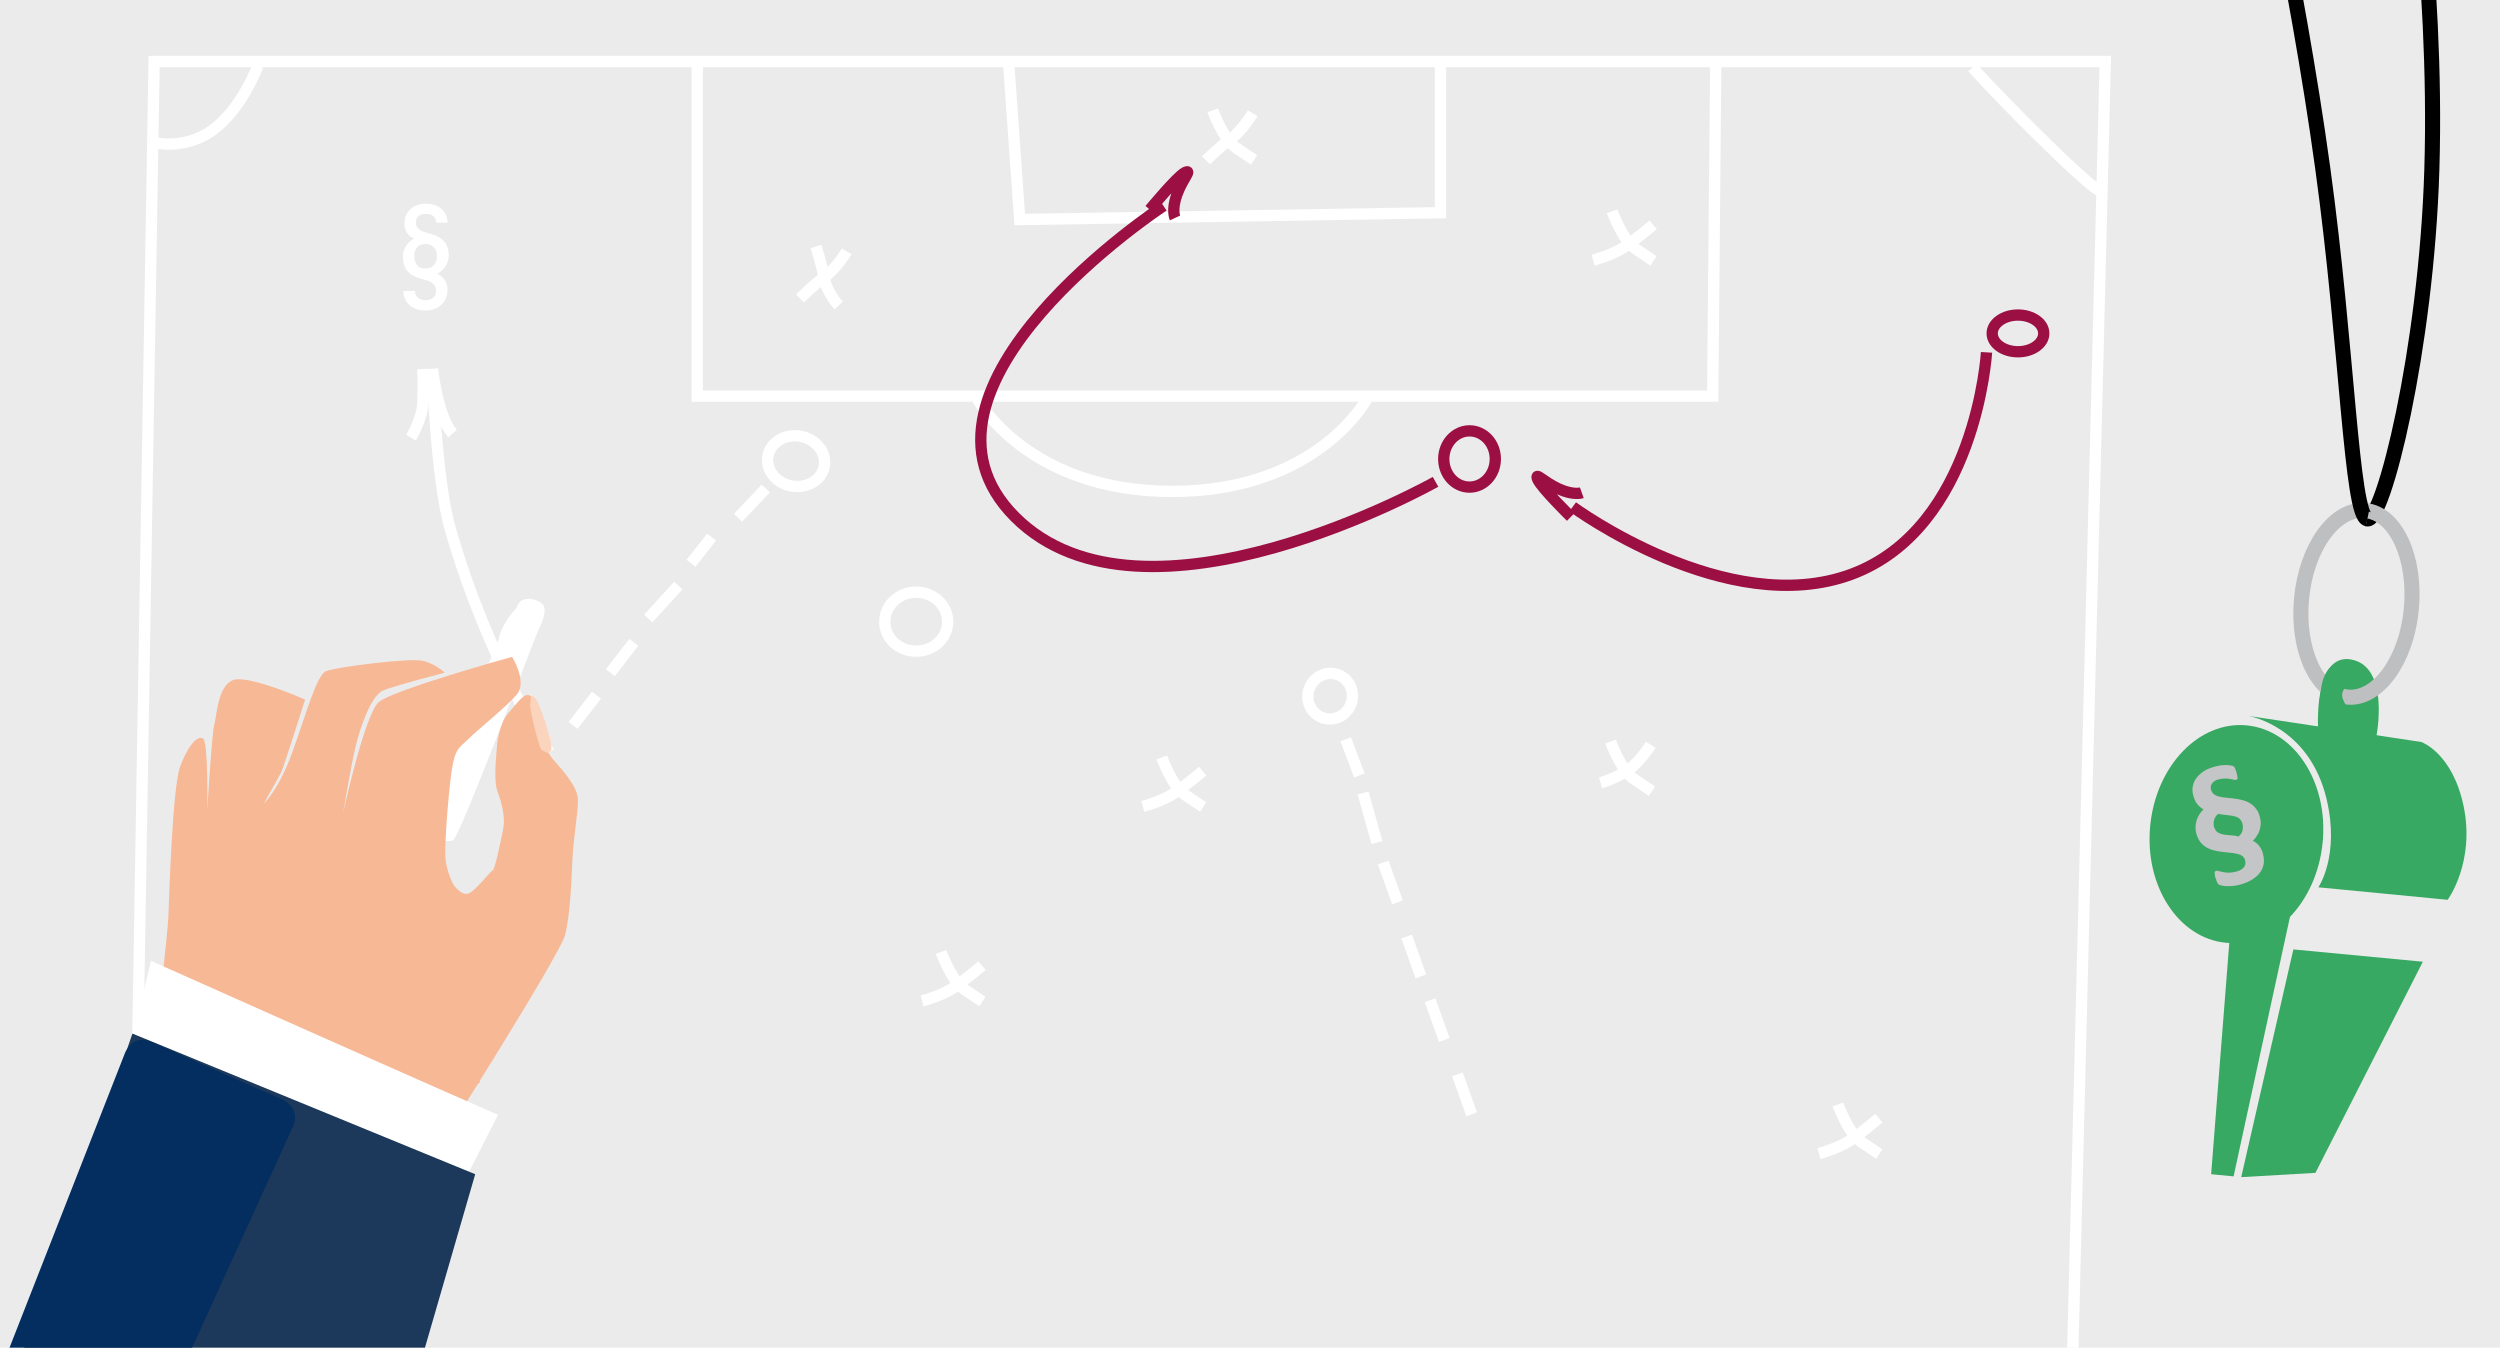 <?xml version="1.0" encoding="utf-8"?>
<!-- Generator: Adobe Illustrator 22.1.0, SVG Export Plug-In . SVG Version: 6.00 Build 0)  -->
<svg version="1.1" xmlns="http://www.w3.org/2000/svg" xmlns:xlink="http://www.w3.org/1999/xlink" x="0px" y="0px"
	 viewBox="0 0 1280 690" style="enable-background:new 0 0 1280 690;" xml:space="preserve">
<style type="text/css">
	.st0{fill:#EBEBEC;}
	.st1{fill:#38A962;}
	.st2{clip-path:url(#SVGID_2_);fill:#38A962;}
	.st3{clip-path:url(#SVGID_2_);fill:none;stroke:#000000;stroke-width:7.716;}
	.st4{clip-path:url(#SVGID_2_);fill:none;stroke:#BEBFC0;stroke-width:7.716;}
	.st5{fill:#C4C5C6;}
	.st6{fill:none;stroke:#FFFFFF;stroke-width:5.787;}
	.st7{clip-path:url(#SVGID_4_);fill:none;stroke:#FFFFFF;stroke-width:5.787;}
	.st8{clip-path:url(#SVGID_6_);fill:none;stroke:#FFFFFF;stroke-width:5.787;}
	.st9{clip-path:url(#SVGID_6_);fill:none;stroke:#9C0F42;stroke-width:5.787;}
	.st10{clip-path:url(#SVGID_8_);fill:none;stroke:#FFFFFF;stroke-width:5.787;}
	.st11{clip-path:url(#SVGID_10_);fill:none;stroke:#FFFFFF;stroke-width:5.787;}
	.st12{clip-path:url(#SVGID_12_);fill:none;stroke:#FFFFFF;stroke-width:5.787;}
	.st13{clip-path:url(#SVGID_14_);fill:none;stroke:#9C0F42;stroke-width:5.787;}
	.st14{fill:#FFFFFF;}
	.st15{clip-path:url(#SVGID_16_);fill:#FDE6D9;}
	.st16{clip-path:url(#SVGID_16_);fill:#F5AD90;}
	.st17{clip-path:url(#SVGID_16_);fill:#FFFFFF;}
	.st18{clip-path:url(#SVGID_16_);fill:#F7B895;}
	.st19{clip-path:url(#SVGID_16_);fill:#FBD4BD;}
	.st20{fill:#1C385A;}
	.st21{clip-path:url(#SVGID_18_);fill:#032E5F;}
</style>
<g id="Ebene_2">
	<rect x="-27.4" y="-17.9" class="st0" width="1319.9" height="718.5"/>
</g>
<g id="Ebene_10">
	<polygon class="st1" points="1147.5,602.7 1174.2,486.1 1240.5,492.4 1185.5,600.5 	"/>
	<polygon class="st1" points="1132.1,601.2 1143.6,602.3 1173.3,465.6 1141.7,478.9 	"/>
	<g>
		<defs>
			<rect id="SVGID_1_" x="-21" y="-117.3" width="1283.9" height="948.8"/>
		</defs>
		<clipPath id="SVGID_2_">
			<use xlink:href="#SVGID_1_"  style="overflow:visible;"/>
		</clipPath>
		<path class="st2" d="M1139.7,482.7c-24.4-2.3-41.8-29.2-38.8-59.9c3-30.8,25.1-53.8,49.5-51.4c24.4,2.4,41.8,29.2,38.8,59.9
			C1186.2,462.1,1164.1,485.1,1139.7,482.7"/>
		<path class="st2" d="M1187,454.3l66.2,6.4c0,0,14.1-19.1,8.2-47.8c-5.7-27.5-21.7-33-21.7-33l-88.8-13.4c0,0,31.5,4.9,40.4,43
			C1198,438.4,1187,454.3,1187,454.3"/>
		<path class="st3" d="M1212,265.7c8.2,1.7,30.3-86.8,33.1-178.8c3.1-99.7-13.5-203.6-13.5-203.6"/>
		<path class="st2" d="M1216.6,377.7c0,0,7.4-36.1-12.6-40c-20-3.9-17.1,37.1-17.1,37.1L1216.6,377.7z"/>
		<path class="st4" d="M1201.9,356.9c-15.5-1.5-26-24.1-23.5-50.5c2.5-26.4,17.2-46.5,32.7-45c15.5,1.5,26,24.1,23.5,50.5
			C1232.1,338.2,1217.4,358.4,1201.9,356.9z"/>
		<path class="st3" d="M1151.8-116.3c0,0,24,104.4,37.4,202.1c12.7,92.2,14.6,178.2,22.9,179.9"/>
		<path class="st2" d="M1205,349.1c0,0-5.5,2.4-5.8,6.3c-0.4,3.8,4.4,8.8,4.4,8.8l-16.5,8.1c0,0,0-17.6,2.4-24.6
			c3.8-11.4,15.5-11.3,16.5-8C1206.9,342.8,1205,349.1,1205,349.1"/>
	</g>
	<g>
		<path class="st5" d="M1157,418.1c0.3,1.1,0.5,2.3,0.5,3.4c0,1.1-0.2,2.2-0.5,3.3c-0.3,1.1-0.8,2.1-1.4,3c-0.6,1-1.3,1.9-2.1,2.7
			c1.3,0.7,2.4,1.5,3.2,2.6s1.5,2.3,1.9,3.9c0.5,1.9,0.7,3.7,0.4,5.4c-0.3,1.7-1,3.2-2,4.5c-1,1.4-2.4,2.5-4,3.5
			c-1.6,1-3.5,1.8-5.6,2.4c-1.4,0.4-2.7,0.7-4,0.8c-1.3,0.1-2.4,0.1-3.4,0.1c-1,0-1.8-0.1-2.5-0.3c-0.7-0.2-1.1-0.3-1.3-0.4
			c-0.2-0.1-0.4-0.2-0.5-0.4c-0.1-0.1-0.3-0.3-0.4-0.6c-0.1-0.3-0.3-0.6-0.4-0.9c-0.1-0.4-0.3-0.8-0.5-1.4c-0.2-0.7-0.4-1.3-0.4-1.8
			s-0.1-0.9-0.1-1.1c0-0.3,0.1-0.5,0.2-0.6c0.1-0.1,0.3-0.2,0.5-0.3c0.4-0.1,0.8-0.1,1.4,0.1c0.6,0.2,1.4,0.3,2.2,0.5
			c0.9,0.2,1.9,0.3,3.1,0.3c1.2,0,2.5-0.2,3.9-0.6c0.8-0.2,1.6-0.5,2.2-0.9c0.6-0.4,1.1-0.8,1.5-1.3s0.6-1,0.7-1.6
			c0.1-0.6,0.1-1.2-0.1-1.9c-0.2-0.6-0.4-1.2-0.8-1.6c-0.3-0.4-0.8-0.8-1.4-1.1c-0.6-0.3-1.3-0.5-2.2-0.7c-0.9-0.2-2-0.4-3.3-0.5
			l-3.7-0.4c-1.8-0.2-3.4-0.5-4.9-0.9c-1.5-0.4-2.8-1-3.9-1.7c-1.1-0.7-2.1-1.6-2.9-2.7c-0.8-1.1-1.4-2.5-1.9-4.1
			c-0.3-1.1-0.4-2.2-0.4-3.3c0-1.1,0.2-2.2,0.5-3.3c0.3-1.1,0.8-2.1,1.4-3.1c0.6-1,1.3-1.9,2.2-2.7c-1.3-0.7-2.3-1.6-3.2-2.7
			c-0.9-1.1-1.5-2.5-2-4.2c-0.5-1.7-0.6-3.4-0.3-4.9c0.3-1.6,0.9-3,1.9-4.3c1-1.3,2.2-2.4,3.7-3.4c1.5-1,3.3-1.7,5.3-2.3
			c1.1-0.3,2.2-0.5,3.2-0.7c1.1-0.1,2-0.2,2.9-0.2c0.9,0,1.6,0.1,2.3,0.2c0.6,0.1,1.1,0.2,1.3,0.3c0.2,0.1,0.4,0.2,0.5,0.3
			c0.1,0.1,0.3,0.3,0.4,0.6c0.1,0.3,0.3,0.6,0.4,1c0.2,0.4,0.3,0.9,0.5,1.5c0.2,0.7,0.3,1.2,0.4,1.7s0.1,0.8,0.1,1.1
			c0,0.3-0.1,0.5-0.2,0.6c-0.1,0.1-0.3,0.2-0.5,0.3c-0.3,0.1-0.7,0-1.2-0.1c-0.5-0.1-1.2-0.3-1.9-0.4c-0.8-0.1-1.7-0.2-2.7-0.2
			c-1,0-2.2,0.2-3.4,0.5c-0.9,0.2-1.6,0.6-2.1,1c-0.5,0.4-1,0.8-1.2,1.3c-0.3,0.4-0.4,0.9-0.5,1.4c0,0.5,0,0.9,0.1,1.4
			c0.2,0.7,0.5,1.2,0.8,1.7c0.3,0.5,0.8,0.8,1.4,1.2c0.6,0.3,1.3,0.6,2.2,0.8c0.9,0.2,2,0.4,3.3,0.5l3.7,0.4
			c1.8,0.2,3.5,0.5,4.9,0.9c1.5,0.4,2.7,0.9,3.9,1.7c1.1,0.7,2.1,1.6,2.9,2.7C1156,415.2,1156.6,416.5,1157,418.1z M1148.1,421.6
			c-0.4-1.3-1.1-2.3-2.1-2.9c-1-0.6-2.5-1-4.4-1.2l-3.3-0.4c-0.5,0-1-0.1-1.4-0.2c-0.4-0.1-0.9-0.1-1.2-0.2c-1.1,0.9-1.8,2-2.1,3.2
			c-0.3,1.2-0.3,2.4,0,3.5c0.2,0.6,0.4,1.2,0.8,1.7c0.3,0.5,0.8,0.9,1.3,1.2c0.5,0.3,1.2,0.6,1.9,0.8s1.6,0.3,2.6,0.4l3.3,0.3
			c0.5,0,1,0.1,1.4,0.2c0.4,0.1,0.8,0.2,1.2,0.3c1.1-0.9,1.8-2,2.1-3.2C1148.4,423.8,1148.4,422.7,1148.1,421.6z"/>
	</g>
	<polyline class="st6" points="1061,701.7 1077.9,31.5 78.9,31.5 69.5,596.7 	"/>
	<g>
		<defs>
			<rect id="SVGID_3_" x="-21" y="-117.3" width="1283.9" height="948.8"/>
		</defs>
		<clipPath id="SVGID_4_">
			<use xlink:href="#SVGID_3_"  style="overflow:visible;"/>
		</clipPath>
		<path class="st7" d="M77.5,72.8c0,0,16.5,4.6,31.4-6.2c14.9-10.8,23.1-32.8,23.1-32.8"/>
		<path class="st7" d="M1074.9,97.5c0,0-2.2,0.3-26-22.9c-23.8-23.2-39-40-39-40"/>
	</g>
	<polyline class="st6" points="737.5,32.9 737.5,108.9 522.1,112.4 516.2,29.1 	"/>
	<polyline class="st6" points="878.5,29.1 876.9,202.8 357,202.8 357,32.8 	"/>
	<g>
		<defs>
			<rect id="SVGID_5_" x="-21" y="-117.3" width="1283.9" height="948.8"/>
		</defs>
		<clipPath id="SVGID_6_">
			<use xlink:href="#SVGID_5_"  style="overflow:visible;"/>
		</clipPath>
		<path class="st8" d="M500.6,204.6c0,0,25.5,47,99.6,47c74.1,0,99.4-47,99.4-47"/>
		<path class="st9" d="M1017.1,180.4c0,0-5.3,89.9-69.1,113.6s-142.8-34.5-142.8-34.5"/>
		<path class="st9" d="M804.3,264.6c0,0-15.3-15-17-19.2c-1.7-4.2,3,1.4,10.7,4.9c7.7,3.5,11.9,2,11.9,2"/>
		<path class="st9" d="M752.4,249.4c7.3,0,13.2-6.5,13.2-14.4c0-8-5.9-14.4-13.2-14.4c-7.3,0-13.2,6.5-13.2,14.4
			C739.2,243,745.1,249.4,752.4,249.4z"/>
		<path class="st8" d="M405.1,248.8c7.9,1.5,15.5-2.9,16.9-9.9c1.4-7-4-13.9-11.9-15.5c-7.9-1.5-15.5,2.9-16.9,9.9
			C391.8,240.3,397.2,247.3,405.1,248.8z"/>
		<ellipse class="st9" cx="1033.2" cy="170.7" rx="13.2" ry="9.4"/>
		<path class="st8" d="M469.1,333.4c8.9,0,16.1-6.7,16.1-15.1c0-8.3-7.2-15.1-16.1-15.1c-8.9,0-16.1,6.7-16.1,15.1
			C452.9,326.7,460.2,333.4,469.1,333.4z"/>
	</g>
	<g>
		<defs>
			<rect id="SVGID_7_" x="-21" y="-117.3" width="1283.9" height="948.8"/>
		</defs>
		<clipPath id="SVGID_8_">
			<use xlink:href="#SVGID_7_"  style="overflow:visible;"/>
		</clipPath>
		<path class="st10" d="M281.1,385.2c0,0-30.4-44.6-50.5-114.1c-7.5-25.9-9.2-82.2-9.2-82.2s2.7,24.4,10.3,33.1"/>
		<path class="st10" d="M210.4,224.1c0,0,5.7-9.4,6.1-17.6c0.4-8.2,0-17.6,0-17.6"/>
	</g>
	<line class="st6" x1="392.1" y1="250.1" x2="377.9" y2="265.1"/>
	<line class="st6" x1="364.3" y1="275" x2="353.8" y2="288.4"/>
	<g>
		<defs>
			<rect id="SVGID_9_" x="-21" y="-117.3" width="1283.9" height="948.8"/>
		</defs>
		<clipPath id="SVGID_10_">
			<use xlink:href="#SVGID_9_"  style="overflow:visible;"/>
		</clipPath>
		<path class="st11" d="M845.2,381.3c0,0-5.4,8.7-11.7,13c-6.3,4.3-14,6.5-14,6.5"/>
		<path class="st11" d="M824.6,379.7c0,0,5.4,14.7,11.7,19c6.3,4.3,9.5,6.4,9.5,6.4"/>
		<path class="st11" d="M641.4,58c0,0-5.3,8.9-11.5,13.3c-6.1,4.4-12.4,10.8-12.4,10.8"/>
		<path class="st11" d="M620.9,56.5c0,0,5.4,14.7,11.7,19c6.3,4.3,9.5,6.4,9.5,6.4"/>
		<path class="st11" d="M846.4,115.1c0,0-8.3,7.1-14.7,11.4c-6.4,4.2-16,6.7-16,6.7"/>
		<path class="st11" d="M825.4,108.2c0,0,5.4,14.7,11.7,19c6.3,4.3,9.5,6.4,9.5,6.4"/>
		<path class="st11" d="M502.8,494.4c0,0-8.3,7.1-14.7,11.4c-6.4,4.2-16,6.7-16,6.7"/>
		<path class="st11" d="M481.8,487.4c0,0,5.4,14.7,11.7,19c6.3,4.3,9.5,6.4,9.5,6.4"/>
		<path class="st11" d="M962,572.5c0,0-8.3,7.1-14.7,11.4c-6.4,4.2-16,6.7-16,6.7"/>
		<path class="st11" d="M941,565.5c0,0,5.4,14.7,11.7,19c6.3,4.3,9.5,6.4,9.5,6.4"/>
		<path class="st11" d="M615.8,394.8c0,0-8.3,7.1-14.7,11.4c-6.4,4.2-16,6.7-16,6.7"/>
		<path class="st11" d="M594.8,387.8c0,0,5.4,14.7,11.7,19c6.3,4.3,9.5,6.4,9.5,6.4"/>
		<path class="st11" d="M433.5,128.7c0,0-5.3,8.9-11.5,13.3c-6.1,4.4-12.4,10.8-12.4,10.8"/>
		<path class="st11" d="M417.8,126.2c0,0,2.8,8.8,4.3,16.5c1.4,7.4,7.3,13.7,7.3,13.7"/>
	</g>
	<line class="st6" x1="347.3" y1="299.8" x2="331.9" y2="316.7"/>
	<line class="st6" x1="324.5" y1="328.9" x2="312.5" y2="344.4"/>
	<line class="st6" x1="689" y1="378.5" x2="696" y2="397"/>
	<line class="st6" x1="697.9" y1="406" x2="705" y2="431.4"/>
	<line class="st6" x1="708.2" y1="441.6" x2="715.5" y2="462"/>
	<g>
		<defs>
			<rect id="SVGID_11_" x="-21" y="-117.3" width="1283.9" height="948.8"/>
		</defs>
		<clipPath id="SVGID_12_">
			<use xlink:href="#SVGID_11_"  style="overflow:visible;"/>
		</clipPath>
		<path class="st12" d="M677.5,367.6c6,1.9,12.4-1.5,14.4-7.7c2-6.1-1.3-12.7-7.3-14.6c-6-1.9-12.4,1.5-14.4,7.7
			C668.2,359.1,671.5,365.7,677.5,367.6z"/>
	</g>
	<g>
		<defs>
			<rect id="SVGID_13_" x="-21" y="-117.3" width="1283.9" height="948.8"/>
		</defs>
		<clipPath id="SVGID_14_">
			<use xlink:href="#SVGID_13_"  style="overflow:visible;"/>
		</clipPath>
		<path class="st13" d="M588.7,107.3c0,0,13.9-16.8,17.9-18.9c4.1-2.1-1.1,3.1-4,11.1c-2.9,8-1,12.1-1,12.1"/>
		<path class="st13" d="M735,246.7c0,0-149.2,84.1-215.3,18s76-159.3,76-159.3"/>
	</g>
	<g>
		<path class="st14" d="M223.9,140.2c2.9,1.3,5.2,3.9,5.2,8.3c0,6.7-5.3,10.5-11.2,10.5c-5.8,0-11.2-3.1-11.4-10h5.9
			c0.2,2.9,2.2,4.7,5.5,4.7c3.4,0,5.4-1.9,5.4-4.9c0-2.1-1.4-4.2-4.6-5.2l-4.1-1.2c-5.4-1.6-8.3-5.1-8.3-11c0-4.6,3-7.8,5.7-9.2
			c-2.9-1.4-4.9-3.6-4.9-7.9c0-5.5,4-10,11-10c6.9,0,10.9,4.1,11.1,9.7h-5.8c-0.2-3.2-2.3-4.5-5.3-4.5c-3.3,0-5.2,1.6-5.2,4.5
			c0,2.4,1.7,3.9,4.4,4.8l4.1,1.2c5.4,1.6,8.4,5.2,8.4,11C229.6,135.6,226.6,138.8,223.9,140.2z M222,126.5c-1.1-1-2.4-1.6-4.1-1.6
			c-1.8,0-3.2,0.6-4.2,1.6c-1.1,1.1-1.6,2.5-1.6,4.7c0,2.3,0.7,3.7,1.6,4.7c1,1.1,2.4,1.6,4.2,1.6c1.8,0,3.1-0.6,4.1-1.6
			c0.9-1,1.7-2.3,1.7-4.7C223.7,129.1,223.2,127.6,222,126.5z"/>
	</g>
	<line class="st6" x1="305.4" y1="355.9" x2="293.4" y2="371.4"/>
	<line class="st6" x1="720.2" y1="479.5" x2="727.5" y2="499.9"/>
	<line class="st6" x1="732.2" y1="512.1" x2="739.5" y2="532.5"/>
	<line class="st6" x1="746.2" y1="550.1" x2="753.5" y2="570.5"/>
	<g>
		<defs>
			<rect id="SVGID_15_" x="-21" y="-117.3" width="1283.9" height="948.8"/>
		</defs>
		<clipPath id="SVGID_16_">
			<use xlink:href="#SVGID_15_"  style="overflow:visible;"/>
		</clipPath>
		<path class="st15" d="M282.2,384.9v-8.2c0,0-4.1,0-5.1,4.1c-1,4.1,0,4.1,0,4.1H282.2z"/>
		<path class="st16" d="M241.8,551.8c0,0-112.6-54.3-128-65.5c-15.4-11.3-25.6-14.3-25.6-14.3v20.5c0,0,107.5,53.2,123.9,59.4
			c16.4,6.1,25.6,8.2,25.6,8.2l8.2-6.1L241.8,551.8z"/>
		<path class="st17" d="M265.6,309c2-3.6,8.8-2.7,11.9,0c3.2,2.7-0.1,10.3-1.7,13.2c-1.6,2.9-40.2,106.4-43.9,108.1
			c-3.8,1.7-17.2-2.9-18-10c-0.8-7,39.6-84.2,41.3-92.7c1.6-8.5,8.8-15.8,8.8-15.8"/>
		<path class="st18" d="M79.7,531.4c0,0,6.1-52.6,6.5-61.8c0.4-9.2,2-66.4,6.1-77.3c4.1-10.9,8.8-15.8,11.6-14.2
			c2.9,1.6,2.2,36.9,2.2,36.9s2.4-40,3.6-44c1.3-4,1.7-21.6,10.9-23.1c9.3-1.4,35.6,10.3,35.6,10.3s-11.1,35.2-12.3,37.4
			c-1.2,2.2-8.8,15.8-8.8,15.8s7.7-7,14.7-26.6c7.1-19.6,12.3-39.2,17.2-41.2c4.9-2,43.3-7,49.9-5.2c6.5,1.8,10.8,6,10.8,6
			s-25.3,6.6-31.3,9c-6,2.3-11.8,17.9-14.5,29.5c-2.7,11.7-6.2,33.2-6.2,33.2s11-50.3,18.2-56.6c7.3-6.3,68.3-23.2,68.3-23.2
			s7.9,12.8,2.5,19.2c-5.4,6.4-20.7,18.6-24.9,22.9c-4.2,4.2-6.1,4.2-7.9,12.5c-1.8,8.4-4.3,39.9-3.9,47.6
			c0.4,7.7,4.2,14.5,4.2,14.5s4.2,6.1,7.9,4.4c3.7-1.7,11.1-11.5,12.2-11.8c1.1-0.3,4.7-17.6,5.4-21.6c1-5.1-0.6-12.6-2.9-18.5
			c-2.3-6-0.6-19.1-0.4-22.8c0.2-3.7,1.7-13.2,6.3-18.1c4.6-5,8.2-11.4,11.7-7.6c3.5,3.8,4.4,24.3,10.1,31
			c6.3,7.2,13.3,14.9,13.4,21.5c0.1,6.6-2.3,19.4-2.8,30.4c-0.5,11-1.2,29.4-3.9,39.2c-2.6,9.8-67.3,113-73.5,120.8
			c-6.2,7.8-7.4,13.8-7.4,13.8L73.1,540L79.7,531.4z"/>
		<path class="st19" d="M279.7,385.3c0,0-1.2-0.7-2.4-1.3c-1.2-0.7-6.4-21.2-5.8-23.7c0.6-2.5-0.6-5,2-3.5c2.6,1.4,9.9,25,8.7,27.1
			C280.9,386,279.7,385.3,279.7,385.3"/>
		<path class="st17" d="M255,570.8c0,0-33.9-14.8-110.3-48.8c-76.4-34-67.4-30.1-67.4-30.1l-9,37.5c0,0,29,13.3,89.8,40.3
			c60.7,26.9,78.2,37.8,78.2,37.8L255,570.8z"/>
	</g>
	<polygon class="st20" points="-10.8,757.6 176.6,831.5 243.3,601.2 67.8,529.2 	"/>
	<g>
		<defs>
			<rect id="SVGID_17_" x="-21" y="-117.3" width="1283.9" height="948.8"/>
		</defs>
		<clipPath id="SVGID_18_">
			<use xlink:href="#SVGID_17_"  style="overflow:visible;"/>
		</clipPath>
		<path class="st21" d="M-16,770.7c0,0-7.8-7.2-4-17.2L64,539.1c0,0,3.9-10,13.7-5.6l66.9,29.5c0,0,9.8,4.3,5.3,14L43,811.4
			c0,0-4.4,9.7-12.3,2.5L-16,770.7z"/>
	</g>
</g>
</svg>
